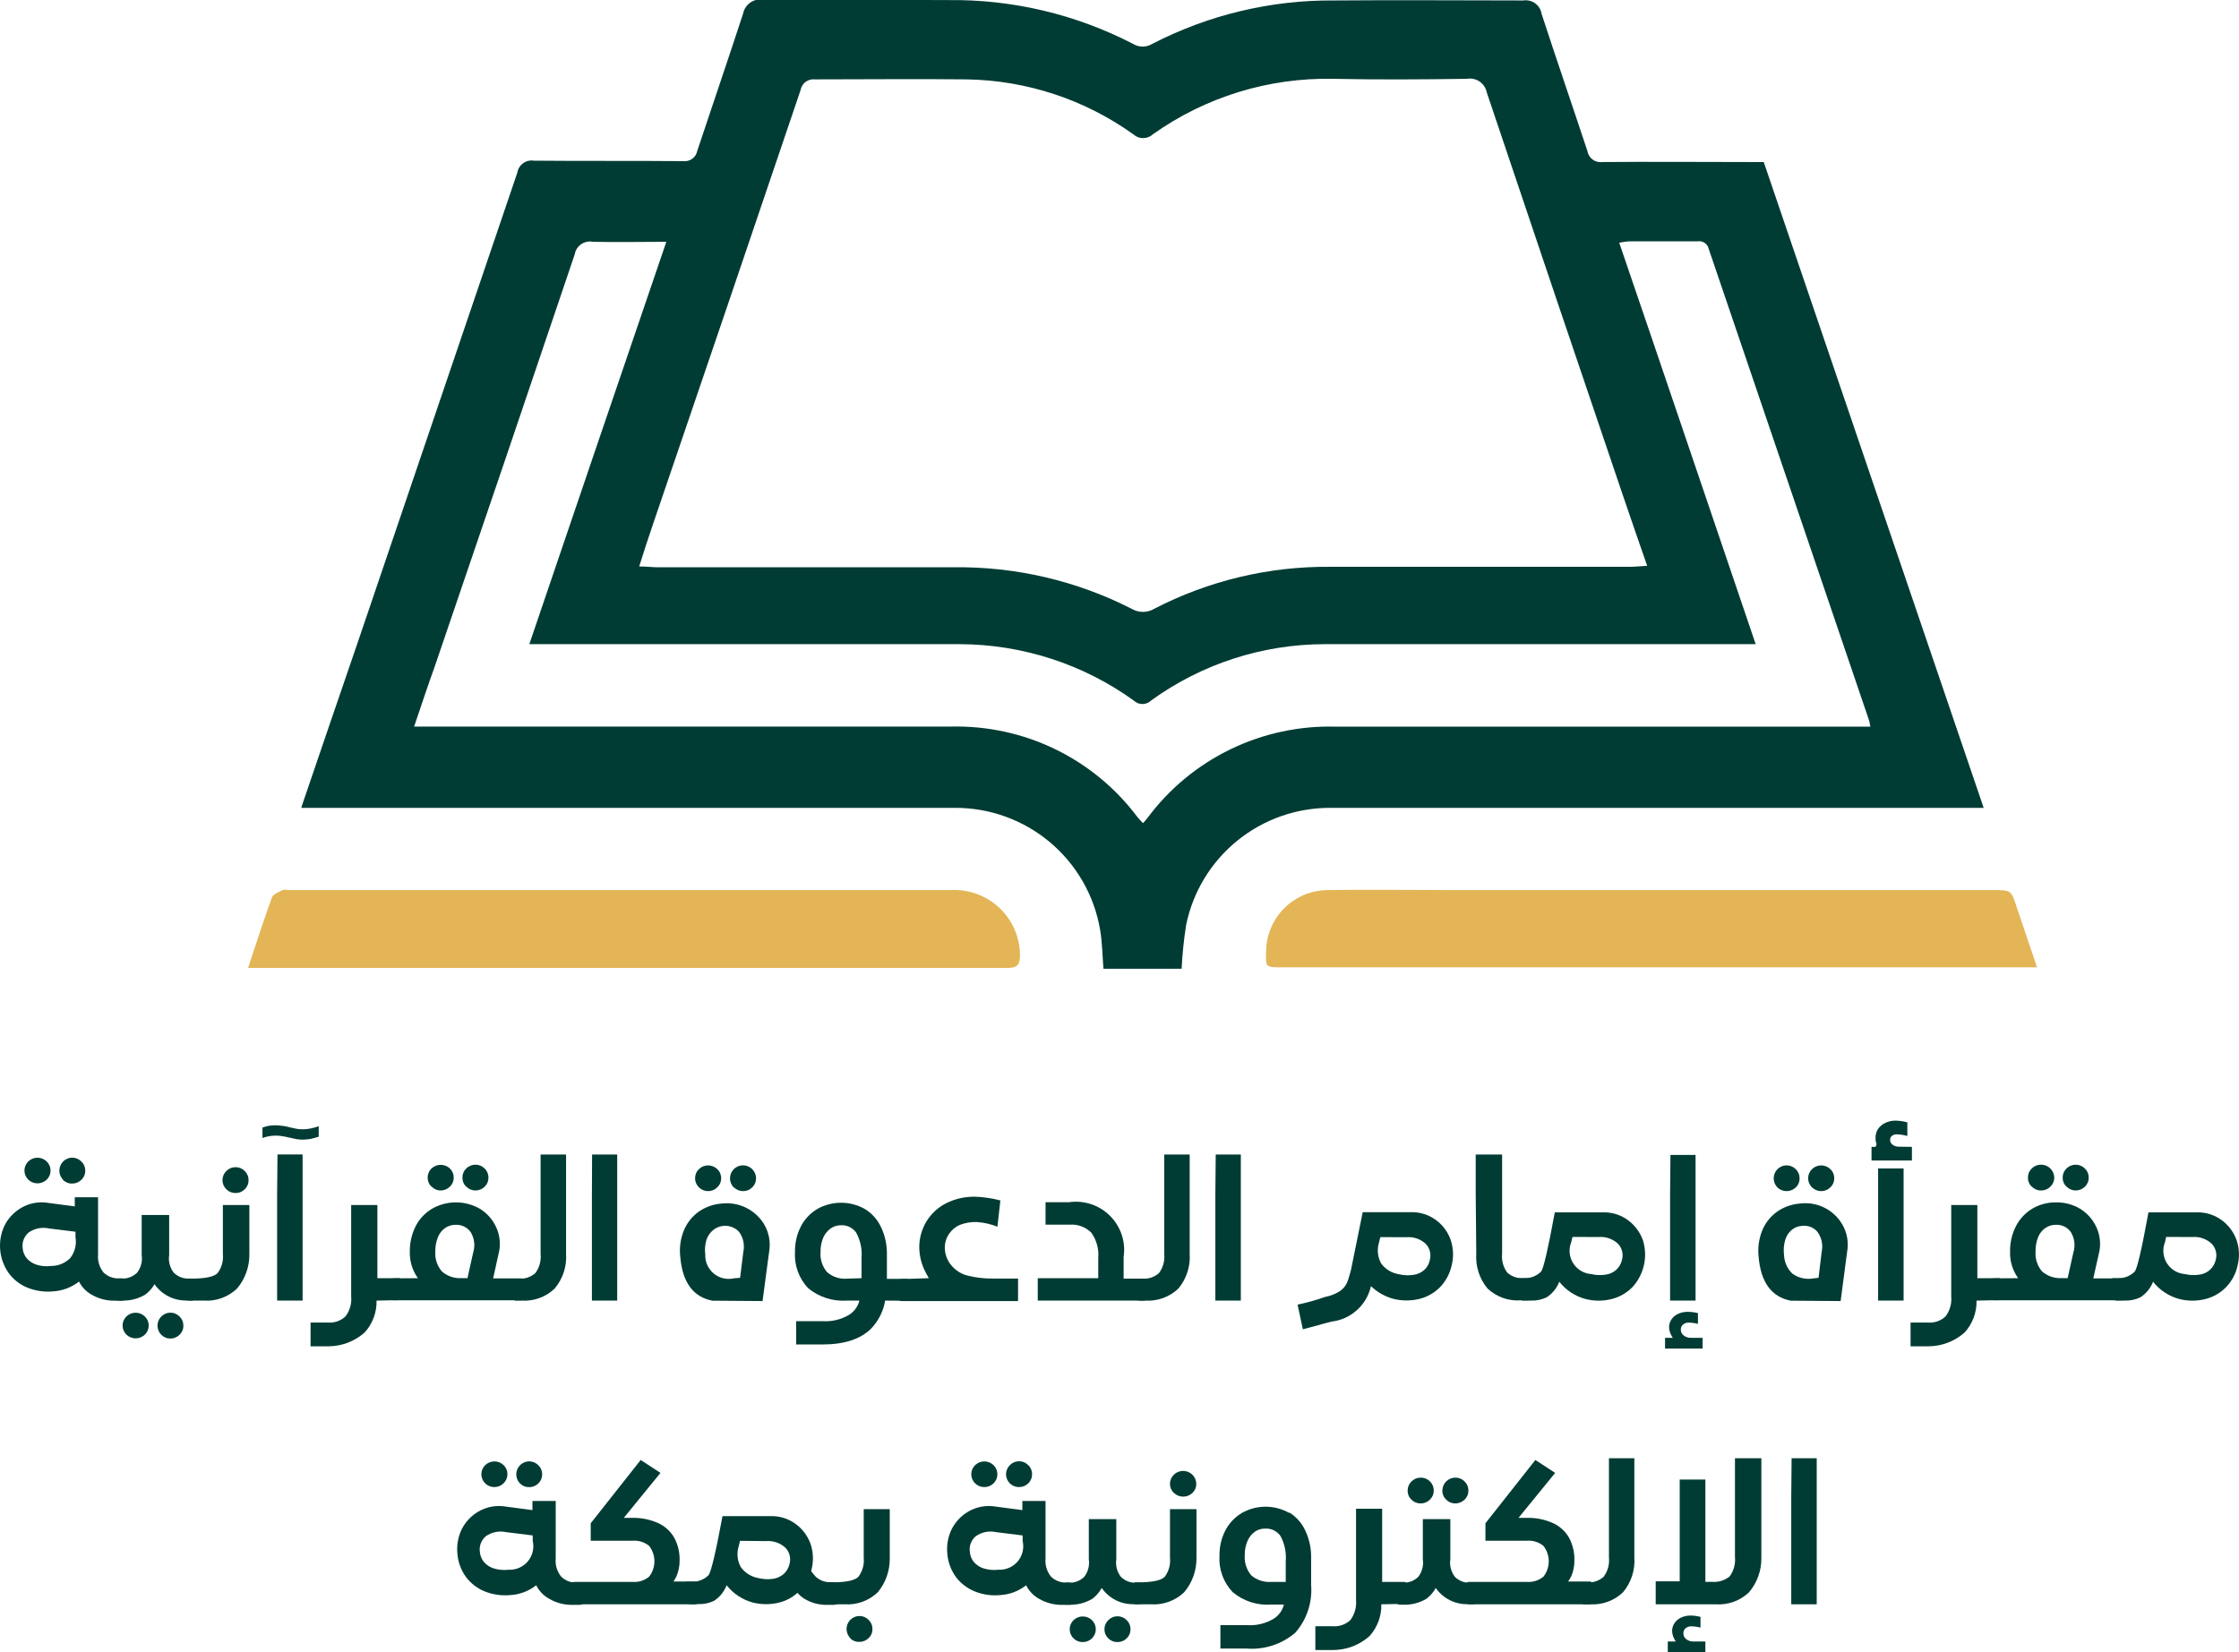 <svg width="126" height="93" viewBox="0 0 126 93" fill="none" xmlns="http://www.w3.org/2000/svg">
<g clip-path="url(#clip0_14_63)">
<path d="M4.445 72.137C4.031 72.463 3.528 72.654 3.001 72.688C2.507 72.737 2.008 72.666 1.547 72.482C1.122 72.31 0.754 72.023 0.485 71.653C0.215 71.269 0.051 70.819 0.01 70.351C-0.031 69.883 0.053 69.412 0.253 68.987C0.463 68.567 0.793 68.218 1.202 67.983C1.661 67.716 2.199 67.62 2.723 67.71L4.208 67.906V67.391H5.518V70.624C5.488 70.986 5.599 71.345 5.828 71.628C5.947 71.742 6.088 71.831 6.244 71.888C6.399 71.944 6.565 71.968 6.73 71.957H6.916L7.153 72.081V73.11L6.911 73.213H6.477C6.016 73.225 5.561 73.109 5.162 72.879C4.855 72.707 4.606 72.449 4.445 72.137ZM4.249 69.332L2.754 69.147C2.557 69.103 2.354 69.102 2.157 69.142C1.96 69.181 1.773 69.262 1.609 69.378C1.485 69.484 1.389 69.619 1.331 69.771C1.272 69.923 1.253 70.087 1.274 70.248C1.289 70.461 1.37 70.665 1.506 70.83C1.655 70.999 1.848 71.123 2.063 71.19C2.33 71.272 2.611 71.295 2.888 71.257C3.089 71.257 3.289 71.217 3.474 71.138C3.659 71.059 3.826 70.944 3.966 70.799C4.089 70.635 4.178 70.448 4.227 70.249C4.275 70.05 4.283 69.843 4.249 69.641V69.332ZM1.594 66.403C1.524 66.336 1.469 66.256 1.432 66.168C1.394 66.079 1.375 65.984 1.375 65.888C1.375 65.792 1.394 65.697 1.432 65.609C1.469 65.52 1.524 65.44 1.594 65.373C1.732 65.24 1.917 65.165 2.109 65.165C2.302 65.165 2.487 65.24 2.625 65.373C2.695 65.44 2.751 65.52 2.789 65.608C2.827 65.697 2.846 65.792 2.846 65.888C2.846 65.984 2.827 66.08 2.789 66.168C2.751 66.257 2.695 66.337 2.625 66.403C2.486 66.535 2.301 66.609 2.109 66.609C1.917 66.609 1.733 66.535 1.594 66.403ZM3.548 66.403C3.448 66.3 3.381 66.171 3.354 66.031C3.327 65.89 3.342 65.745 3.397 65.613C3.452 65.481 3.544 65.368 3.663 65.288C3.781 65.208 3.921 65.164 4.064 65.162C4.16 65.162 4.255 65.181 4.344 65.218C4.432 65.255 4.513 65.31 4.58 65.379C4.65 65.445 4.705 65.524 4.742 65.613C4.78 65.702 4.798 65.797 4.796 65.893C4.799 65.99 4.781 66.085 4.743 66.174C4.706 66.263 4.65 66.343 4.58 66.408C4.512 66.476 4.432 66.529 4.343 66.566C4.254 66.602 4.16 66.62 4.064 66.619C3.965 66.623 3.867 66.605 3.775 66.568C3.684 66.53 3.601 66.474 3.533 66.403H3.548Z" fill="#013C34"/>
<path d="M11.083 72.07V73.1L10.84 73.203H10.412C9.992 73.195 9.584 73.064 9.238 72.826C8.892 72.588 8.624 72.254 8.468 71.864H8.875C8.756 72.264 8.512 72.616 8.179 72.868C7.767 73.117 7.288 73.233 6.807 73.203H6.632L6.39 73.1V72.07L6.632 71.967H6.807C6.972 71.979 7.138 71.956 7.293 71.9C7.448 71.844 7.59 71.757 7.71 71.643C7.82 71.503 7.9 71.342 7.945 71.171C7.99 70.999 8 70.82 7.973 70.644V68.39H9.52V70.644C9.493 70.82 9.503 70.999 9.548 71.171C9.593 71.342 9.673 71.503 9.783 71.643C9.901 71.757 10.042 71.845 10.197 71.901C10.352 71.957 10.516 71.979 10.68 71.967H10.866L11.083 72.07ZM7.117 75.128C7.048 75.061 6.992 74.981 6.955 74.893C6.917 74.804 6.898 74.709 6.898 74.613C6.898 74.517 6.917 74.422 6.955 74.333C6.992 74.245 7.048 74.165 7.117 74.098C7.255 73.965 7.44 73.89 7.633 73.89C7.825 73.89 8.01 73.965 8.148 74.098C8.218 74.165 8.274 74.244 8.312 74.333C8.35 74.421 8.369 74.517 8.369 74.613C8.369 74.709 8.35 74.805 8.312 74.893C8.274 74.981 8.218 75.061 8.148 75.128C8.009 75.26 7.825 75.334 7.633 75.334C7.441 75.334 7.256 75.26 7.117 75.128ZM9.071 75.128C8.972 75.025 8.904 74.896 8.877 74.755C8.85 74.615 8.865 74.47 8.92 74.338C8.975 74.206 9.067 74.093 9.186 74.013C9.304 73.933 9.444 73.889 9.587 73.887C9.683 73.887 9.778 73.905 9.867 73.943C9.956 73.98 10.036 74.034 10.103 74.103C10.173 74.169 10.228 74.249 10.266 74.338C10.303 74.427 10.321 74.522 10.319 74.618C10.322 74.714 10.304 74.81 10.267 74.899C10.229 74.987 10.173 75.067 10.103 75.133C10.035 75.201 9.955 75.254 9.866 75.29C9.778 75.327 9.683 75.345 9.587 75.344C9.491 75.345 9.395 75.327 9.307 75.289C9.218 75.252 9.138 75.197 9.071 75.128Z" fill="#013C34"/>
<path d="M13.336 72.533C13.089 72.769 12.795 72.95 12.474 73.067C12.153 73.183 11.811 73.231 11.47 73.208H10.582L10.335 73.105V72.075L10.582 71.972H10.763C11.557 71.972 12.052 71.864 12.248 71.658C12.476 71.35 12.581 70.969 12.542 70.588V67.829H14.033V70.567C14.049 71.285 13.802 71.985 13.336 72.533ZM12.738 66.943C12.669 66.876 12.614 66.796 12.576 66.708C12.539 66.62 12.519 66.525 12.519 66.428C12.519 66.332 12.539 66.237 12.576 66.149C12.614 66.06 12.669 65.981 12.738 65.914C12.805 65.845 12.885 65.79 12.974 65.753C13.062 65.716 13.158 65.697 13.254 65.698C13.35 65.697 13.445 65.715 13.534 65.752C13.623 65.79 13.703 65.845 13.77 65.914C13.84 65.98 13.895 66.06 13.932 66.148C13.97 66.237 13.988 66.332 13.986 66.428C13.989 66.525 13.971 66.62 13.933 66.709C13.896 66.798 13.84 66.878 13.77 66.943C13.703 67.011 13.622 67.065 13.534 67.102C13.445 67.138 13.35 67.156 13.254 67.154C13.158 67.155 13.063 67.136 12.975 67.1C12.886 67.064 12.806 67.01 12.738 66.943Z" fill="#013C34"/>
<path d="M16.704 64.122L16.307 64.04C16.152 63.999 16.008 63.973 15.889 63.953C15.76 63.931 15.629 63.921 15.497 63.922C15.249 63.924 15.003 63.969 14.77 64.055V63.469C14.989 63.385 15.221 63.342 15.456 63.34C15.596 63.339 15.736 63.349 15.874 63.371C15.992 63.371 16.142 63.417 16.322 63.458L16.709 63.541C16.82 63.558 16.932 63.567 17.044 63.566C17.19 63.567 17.335 63.551 17.477 63.52C17.634 63.49 17.787 63.447 17.936 63.392V63.983C17.771 64.035 17.617 64.076 17.477 64.107C17.335 64.134 17.19 64.148 17.044 64.148C16.93 64.148 16.817 64.139 16.704 64.122ZM15.616 64.982H17.029V67.211V73.208H15.595V67.211L15.616 64.982Z" fill="#013C34"/>
<path d="M21.191 73.208C21.207 73.87 20.967 74.514 20.52 75.004C19.965 75.496 19.251 75.772 18.509 75.781H17.477V74.443H18.442C18.624 74.459 18.807 74.436 18.979 74.377C19.151 74.318 19.309 74.223 19.442 74.098C19.686 73.778 19.8 73.377 19.762 72.976V67.829H21.237V71.947H22.485L22.727 72.05V73.079L22.485 73.182L21.191 73.208Z" fill="#013C34"/>
<path d="M23.517 71.947C23.206 71.51 23.047 70.984 23.063 70.449C23.056 69.952 23.169 69.461 23.393 69.018C23.601 68.61 23.921 68.269 24.316 68.035C24.724 67.802 25.187 67.679 25.657 67.679C26.127 67.679 26.589 67.802 26.998 68.035C27.4 68.279 27.719 68.637 27.916 69.064C28.144 69.546 28.191 70.094 28.05 70.608L27.751 71.957H29.344L29.587 72.06V73.09L29.344 73.192H22.124L21.882 73.09V72.06L22.124 71.957L23.517 71.947ZM24.285 66.799C24.215 66.734 24.159 66.654 24.121 66.565C24.084 66.476 24.066 66.381 24.069 66.284C24.067 66.188 24.086 66.093 24.123 66.005C24.16 65.916 24.215 65.836 24.285 65.77C24.425 65.639 24.609 65.566 24.801 65.566C24.992 65.566 25.177 65.639 25.317 65.77C25.386 65.836 25.441 65.916 25.478 66.005C25.516 66.093 25.534 66.188 25.533 66.284C25.535 66.381 25.516 66.477 25.478 66.566C25.44 66.654 25.383 66.734 25.311 66.799C25.244 66.867 25.163 66.92 25.075 66.956C24.986 66.992 24.891 67.011 24.796 67.01C24.7 67.01 24.605 66.99 24.518 66.951C24.43 66.913 24.351 66.858 24.285 66.789V66.799ZM26.307 71.947L26.626 70.511C26.687 70.319 26.706 70.116 26.682 69.916C26.658 69.717 26.591 69.525 26.487 69.352C26.394 69.221 26.269 69.114 26.124 69.042C25.979 68.97 25.819 68.936 25.657 68.941C25.44 68.937 25.228 69 25.048 69.121C24.867 69.25 24.728 69.429 24.646 69.635C24.542 69.894 24.491 70.17 24.497 70.449C24.468 70.855 24.601 71.257 24.868 71.566C25.02 71.701 25.198 71.803 25.392 71.868C25.585 71.933 25.789 71.957 25.992 71.942L26.307 71.947ZM26.24 66.799C26.169 66.734 26.113 66.654 26.076 66.565C26.039 66.476 26.021 66.381 26.023 66.284C26.022 66.188 26.04 66.093 26.078 66.005C26.115 65.916 26.17 65.836 26.24 65.77C26.308 65.702 26.388 65.649 26.476 65.613C26.565 65.577 26.66 65.558 26.755 65.559C26.851 65.557 26.946 65.575 27.035 65.612C27.123 65.648 27.204 65.702 27.271 65.77C27.341 65.836 27.396 65.916 27.433 66.005C27.47 66.093 27.489 66.188 27.488 66.284C27.489 66.381 27.471 66.476 27.434 66.565C27.397 66.653 27.341 66.733 27.271 66.799C27.203 66.867 27.123 66.92 27.034 66.956C26.946 66.992 26.851 67.011 26.755 67.01C26.659 67.01 26.563 66.99 26.475 66.953C26.386 66.914 26.306 66.859 26.24 66.789V66.799Z" fill="#013C34"/>
<path d="M29.344 73.208H28.999L28.756 73.105V72.075L28.999 71.972H29.184C29.355 71.986 29.526 71.966 29.688 71.912C29.851 71.858 30 71.772 30.128 71.659C30.357 71.349 30.462 70.965 30.422 70.583V64.987H31.856V70.557C31.907 71.275 31.676 71.984 31.211 72.534C30.964 72.77 30.671 72.952 30.349 73.068C30.028 73.184 29.685 73.232 29.344 73.208Z" fill="#013C34"/>
<path d="M33.32 64.987H34.733V67.211V73.208H33.31V67.211L33.32 64.987Z" fill="#013C34"/>
<path d="M40.092 73.213C39.009 73.007 38.405 72.183 38.282 70.742C38.225 70.25 38.29 69.751 38.472 69.29C38.641 68.863 38.927 68.492 39.297 68.22C39.679 67.947 40.129 67.783 40.597 67.746C41.067 67.69 41.543 67.769 41.969 67.973C42.396 68.179 42.755 68.504 43 68.91C43.274 69.375 43.375 69.922 43.284 70.454L42.913 73.234L40.092 73.213ZM39.334 66.835C39.264 66.768 39.209 66.688 39.172 66.6C39.134 66.512 39.115 66.416 39.115 66.32C39.115 66.224 39.134 66.129 39.172 66.041C39.209 65.952 39.264 65.872 39.334 65.806C39.472 65.672 39.657 65.598 39.849 65.598C40.042 65.598 40.227 65.672 40.365 65.806C40.435 65.872 40.491 65.951 40.528 66.04C40.565 66.129 40.584 66.224 40.582 66.32C40.584 66.417 40.566 66.513 40.527 66.602C40.489 66.691 40.432 66.77 40.36 66.835C40.293 66.903 40.212 66.957 40.124 66.994C40.035 67.03 39.94 67.048 39.844 67.046C39.653 67.046 39.469 66.97 39.334 66.835ZM41.649 71.926L41.83 70.469C41.873 70.273 41.873 70.071 41.831 69.874C41.79 69.678 41.706 69.493 41.587 69.332C41.401 69.136 41.148 69.018 40.878 69.001C40.609 68.984 40.343 69.069 40.133 69.239C39.958 69.382 39.827 69.571 39.757 69.785C39.675 70.053 39.652 70.336 39.69 70.613C39.681 70.817 39.719 71.02 39.803 71.206C39.886 71.392 40.011 71.556 40.168 71.686C40.325 71.816 40.511 71.907 40.71 71.953C40.909 71.999 41.115 71.999 41.314 71.952L41.649 71.926ZM41.288 66.835C41.205 66.749 41.144 66.644 41.111 66.53C41.078 66.415 41.073 66.294 41.097 66.177C41.122 66.06 41.175 65.951 41.251 65.859C41.328 65.767 41.426 65.696 41.536 65.65C41.647 65.605 41.767 65.588 41.886 65.599C42.006 65.611 42.12 65.652 42.22 65.718C42.319 65.784 42.401 65.874 42.458 65.979C42.515 66.084 42.545 66.201 42.547 66.32C42.549 66.417 42.531 66.512 42.494 66.601C42.456 66.69 42.401 66.77 42.33 66.835C42.263 66.903 42.182 66.957 42.094 66.994C42.005 67.03 41.91 67.048 41.814 67.046C41.719 67.046 41.626 67.028 41.538 66.991C41.45 66.955 41.371 66.902 41.304 66.835H41.288Z" fill="#013C34"/>
<path d="M49.813 73.208C49.713 73.805 49.434 74.357 49.014 74.793C48.416 75.383 47.504 75.678 46.28 75.678H44.805V74.366H46.296C46.812 74.399 47.325 74.277 47.771 74.016C48.067 73.834 48.279 73.544 48.364 73.208H47.668C46.874 73.264 46.089 73.014 45.476 72.508C45.218 72.233 45.019 71.909 44.892 71.555C44.765 71.201 44.713 70.824 44.738 70.449C44.732 69.957 44.845 69.471 45.068 69.033C45.278 68.629 45.596 68.29 45.986 68.055C46.396 67.822 46.859 67.7 47.33 67.7C47.801 67.7 48.264 67.822 48.673 68.055C49.073 68.3 49.391 68.659 49.586 69.085C49.812 69.568 49.923 70.096 49.911 70.629V71.983H51.02L51.262 72.086V73.115L51.02 73.218L49.813 73.208ZM48.483 71.947V70.814C48.525 70.318 48.421 69.821 48.183 69.383C48.088 69.248 47.96 69.139 47.811 69.066C47.663 68.994 47.498 68.959 47.333 68.966C47.12 68.964 46.912 69.028 46.739 69.151C46.559 69.284 46.416 69.461 46.327 69.666C46.223 69.916 46.172 70.184 46.177 70.454C46.141 70.869 46.27 71.282 46.538 71.602C46.692 71.737 46.872 71.84 47.068 71.903C47.263 71.967 47.468 71.99 47.673 71.972L48.483 71.947Z" fill="#013C34"/>
<path d="M52.268 71.947C52.165 71.761 52.108 71.659 52.103 71.643C51.868 71.209 51.741 70.726 51.732 70.233C51.727 69.713 51.866 69.201 52.134 68.755C52.402 68.316 52.788 67.959 53.248 67.726C53.751 67.477 54.306 67.351 54.867 67.36C55.35 67.376 55.829 67.447 56.296 67.571L56.131 69.049C55.758 68.9 55.365 68.811 54.965 68.786C54.641 68.775 54.319 68.829 54.016 68.946C53.766 69.055 53.553 69.233 53.403 69.46C53.245 69.694 53.163 69.971 53.17 70.253C53.177 70.592 53.294 70.919 53.506 71.185C53.743 71.491 54.078 71.709 54.455 71.803C54.922 71.918 55.402 71.974 55.883 71.967H57.291V73.234H50.7L50.458 73.131V72.101L50.7 71.998L52.268 71.947Z" fill="#013C34"/>
<path d="M64.403 73.208H58.4V71.947H61.804V70.814C61.849 70.306 61.71 69.798 61.412 69.383C61.252 69.224 61.06 69.101 60.848 69.024C60.636 68.946 60.409 68.916 60.184 68.935H58.838V67.669H60.164C60.583 67.61 61.01 67.649 61.411 67.784C61.812 67.919 62.176 68.145 62.474 68.445C62.772 68.745 62.996 69.11 63.128 69.512C63.259 69.913 63.295 70.34 63.232 70.758V71.972H64.398L64.64 72.075V73.105L64.403 73.208Z" fill="#013C34"/>
<path d="M64.439 73.208H64.093L63.851 73.105V72.075L64.093 71.972H64.279C64.449 71.987 64.621 71.967 64.783 71.913C64.946 71.859 65.095 71.772 65.223 71.659C65.451 71.349 65.556 70.965 65.517 70.583V64.987H66.95V70.557C67.001 71.273 66.772 71.982 66.311 72.534C66.063 72.769 65.768 72.951 65.446 73.067C65.124 73.183 64.781 73.231 64.439 73.208Z" fill="#013C34"/>
<path d="M68.415 64.987H69.828V67.211V73.208H68.394V67.211L68.415 64.987Z" fill="#013C34"/>
<path d="M76.022 71.504L76.687 68.23H79.369C79.902 68.211 80.426 68.379 80.849 68.704C81.222 68.99 81.5 69.381 81.648 69.826C81.793 70.276 81.809 70.757 81.695 71.216C81.596 71.673 81.375 72.095 81.055 72.436C80.737 72.764 80.333 72.998 79.89 73.11C79.406 73.231 78.899 73.231 78.415 73.11C77.94 72.982 77.505 72.736 77.151 72.394C77.034 72.918 76.756 73.392 76.355 73.75C75.955 74.109 75.453 74.333 74.918 74.392L73.319 74.824L73.02 73.434C73.545 73.326 74.062 73.182 74.567 73.002C74.856 72.949 75.133 72.843 75.382 72.688C75.614 72.537 75.784 72.309 75.862 72.044C75.913 71.89 75.965 71.71 76.022 71.504ZM77.677 69.635L77.605 69.934C77.544 70.129 77.522 70.335 77.543 70.538C77.563 70.742 77.625 70.939 77.724 71.118C77.966 71.445 78.327 71.663 78.729 71.725C78.999 71.791 79.28 71.802 79.554 71.756C79.779 71.726 79.989 71.629 80.158 71.478C80.314 71.331 80.421 71.138 80.462 70.927C80.504 70.772 80.507 70.609 80.471 70.453C80.434 70.296 80.358 70.152 80.251 70.032C80.106 69.891 79.932 69.783 79.742 69.716C79.551 69.648 79.348 69.623 79.147 69.641L77.677 69.635Z" fill="#013C34"/>
<path d="M83.716 72.534C83.255 71.982 83.026 71.273 83.077 70.557L83.046 67.144V64.987H84.531V67.144V70.557C84.49 70.939 84.593 71.323 84.82 71.633C84.948 71.747 85.099 71.834 85.262 71.888C85.425 71.942 85.598 71.962 85.769 71.947H86.006L86.305 72.055V73.084L86.006 73.192H85.604C85.261 73.22 84.915 73.176 84.59 73.062C84.265 72.949 83.968 72.769 83.716 72.534Z" fill="#013C34"/>
<path d="M87.497 68.241H90.183C90.716 68.221 91.238 68.388 91.658 68.714C92.031 69.001 92.311 69.392 92.463 69.836C92.599 70.285 92.615 70.762 92.511 71.219C92.407 71.677 92.186 72.099 91.87 72.446C91.549 72.774 91.144 73.007 90.699 73.12C90.217 73.242 89.712 73.242 89.229 73.12C88.644 72.965 88.124 72.623 87.749 72.147C87.611 72.507 87.362 72.814 87.038 73.023C86.768 73.152 86.471 73.216 86.171 73.208H85.655L85.46 73.11V71.947H85.815C85.984 71.948 86.15 71.916 86.306 71.852C86.462 71.788 86.604 71.695 86.723 71.576C86.861 71.411 87.118 70.3 87.497 68.241ZM88.492 69.625L88.42 69.924C88.344 70.115 88.314 70.322 88.333 70.526C88.352 70.731 88.419 70.929 88.528 71.103C88.638 71.277 88.787 71.424 88.963 71.53C89.139 71.636 89.338 71.7 89.544 71.715C89.812 71.78 90.091 71.791 90.364 71.746C90.587 71.717 90.796 71.62 90.962 71.468C91.121 71.321 91.23 71.129 91.277 70.917C91.32 70.762 91.324 70.599 91.287 70.442C91.25 70.286 91.174 70.141 91.065 70.022C90.92 69.882 90.746 69.775 90.556 69.707C90.365 69.639 90.163 69.613 89.962 69.63L88.492 69.625Z" fill="#013C34"/>
<path d="M95.815 75.303V75.91H93.701V75.303H94.252C94.211 75.395 94.144 75.349 94.056 75.169C93.982 75.032 93.938 74.881 93.928 74.726C93.922 74.563 93.969 74.403 94.062 74.268C94.154 74.13 94.285 74.021 94.438 73.954C94.608 73.876 94.793 73.837 94.98 73.841C95.173 73.841 95.365 73.865 95.552 73.913V74.52C95.384 74.474 95.211 74.45 95.036 74.448C94.918 74.443 94.802 74.481 94.712 74.556C94.671 74.591 94.639 74.635 94.617 74.684C94.596 74.733 94.586 74.786 94.588 74.84C94.586 74.904 94.6 74.969 94.629 75.027C94.658 75.085 94.7 75.136 94.753 75.174C94.874 75.265 95.024 75.311 95.176 75.303H95.815ZM94.005 65.008H95.418V67.211V73.208H93.984V67.211L94.005 65.008Z" fill="#013C34"/>
<path d="M100.781 73.213C99.695 73.007 99.09 72.183 98.966 70.742C98.912 70.25 98.978 69.752 99.157 69.291C99.325 68.863 99.611 68.492 99.982 68.22C100.364 67.947 100.813 67.783 101.282 67.746C101.75 67.684 102.227 67.762 102.651 67.969C103.076 68.176 103.43 68.503 103.669 68.91C103.944 69.375 104.043 69.922 103.948 70.454L103.582 73.234L100.781 73.213ZM100.023 66.835C99.923 66.733 99.856 66.603 99.829 66.463C99.802 66.323 99.817 66.177 99.872 66.046C99.927 65.913 100.019 65.8 100.138 65.72C100.256 65.64 100.396 65.597 100.539 65.595C100.635 65.594 100.73 65.613 100.819 65.651C100.907 65.688 100.988 65.742 101.055 65.811C101.125 65.877 101.18 65.957 101.218 66.046C101.255 66.134 101.273 66.23 101.271 66.326C101.274 66.422 101.256 66.517 101.218 66.606C101.181 66.695 101.125 66.775 101.055 66.84C100.916 66.973 100.731 67.046 100.539 67.046C100.347 67.046 100.162 66.973 100.023 66.84V66.835ZM102.339 71.926L102.514 70.469C102.557 70.273 102.558 70.071 102.516 69.874C102.474 69.678 102.391 69.493 102.272 69.332C102.166 69.209 102.032 69.115 101.88 69.058C101.729 69 101.566 68.981 101.405 69.002C101.189 69.016 100.983 69.099 100.817 69.239C100.648 69.387 100.525 69.58 100.462 69.795C100.383 70.064 100.36 70.346 100.395 70.624C100.406 71.026 100.574 71.409 100.864 71.689C101.03 71.809 101.218 71.895 101.417 71.942C101.616 71.989 101.822 71.996 102.024 71.962L102.339 71.926ZM101.973 66.835C101.903 66.769 101.848 66.689 101.811 66.6C101.773 66.512 101.754 66.417 101.754 66.32C101.754 66.225 101.773 66.129 101.811 66.041C101.848 65.953 101.903 65.873 101.973 65.806C102.111 65.672 102.296 65.598 102.488 65.598C102.681 65.598 102.866 65.672 103.004 65.806C103.074 65.872 103.13 65.952 103.167 66.04C103.204 66.129 103.223 66.224 103.221 66.32C103.223 66.417 103.205 66.513 103.166 66.602C103.128 66.691 103.071 66.771 102.999 66.835C102.932 66.903 102.852 66.957 102.763 66.994C102.674 67.03 102.579 67.048 102.483 67.046C102.292 67.046 102.108 66.97 101.973 66.835Z" fill="#013C34"/>
<path d="M107.594 64.555V65.322H105.32V64.555H105.542C105.598 64.462 105.614 64.39 105.583 64.334C105.553 64.244 105.541 64.15 105.547 64.056C105.54 63.873 105.591 63.693 105.691 63.541C105.796 63.393 105.939 63.276 106.104 63.201C106.284 63.117 106.482 63.075 106.681 63.078C106.903 63.082 107.123 63.115 107.336 63.175V63.942C107.14 63.886 106.937 63.855 106.733 63.85C106.636 63.846 106.541 63.877 106.465 63.937C106.433 63.964 106.407 63.998 106.39 64.037C106.373 64.075 106.365 64.117 106.367 64.159C106.366 64.213 106.378 64.266 106.402 64.315C106.426 64.363 106.462 64.405 106.506 64.436C106.614 64.513 106.745 64.551 106.877 64.545L107.594 64.555ZM105.691 65.77H107.125V73.208H105.691V65.77Z" fill="#013C34"/>
<path d="M111.23 73.208C111.246 73.87 111.006 74.514 110.559 75.004C110.004 75.496 109.29 75.772 108.548 75.781H107.517V74.443H108.486C108.668 74.459 108.851 74.436 109.023 74.377C109.196 74.318 109.353 74.223 109.487 74.098C109.728 73.776 109.842 73.377 109.806 72.976V67.829H111.276V71.947H112.529L112.772 72.05V73.079L112.529 73.182L111.23 73.208Z" fill="#013C34"/>
<path d="M113.571 71.947C113.258 71.511 113.099 70.984 113.117 70.449C113.108 69.952 113.222 69.461 113.447 69.018C113.656 68.611 113.974 68.27 114.365 68.035C114.769 67.796 115.232 67.673 115.701 67.679C116.176 67.671 116.643 67.794 117.052 68.035C117.453 68.28 117.772 68.638 117.97 69.064C118.196 69.547 118.243 70.094 118.104 70.608L117.8 71.957H119.399L119.641 72.06V73.089L119.399 73.192H112.179L111.931 73.089V72.06L112.179 71.957L113.571 71.947ZM114.34 66.799C114.269 66.734 114.213 66.654 114.176 66.565C114.138 66.476 114.12 66.381 114.123 66.284C114.122 66.188 114.14 66.093 114.178 66.005C114.215 65.916 114.27 65.836 114.34 65.77C114.443 65.668 114.574 65.599 114.717 65.571C114.859 65.543 115.007 65.557 115.141 65.612C115.276 65.666 115.391 65.759 115.473 65.879C115.555 65.999 115.6 66.139 115.603 66.284C115.604 66.381 115.585 66.477 115.546 66.565C115.508 66.654 115.452 66.733 115.381 66.799C115.313 66.867 115.233 66.92 115.145 66.956C115.056 66.992 114.961 67.011 114.866 67.01C114.767 67.012 114.67 66.993 114.579 66.954C114.489 66.916 114.407 66.86 114.34 66.789V66.799ZM116.356 71.947L116.676 70.51C116.738 70.319 116.757 70.116 116.733 69.916C116.709 69.716 116.642 69.524 116.537 69.352C116.444 69.22 116.321 69.114 116.176 69.042C116.032 68.97 115.872 68.935 115.711 68.941C115.495 68.937 115.282 69 115.103 69.121C114.92 69.25 114.779 69.428 114.695 69.635C114.593 69.894 114.544 70.171 114.551 70.449C114.521 70.855 114.652 71.256 114.917 71.566C115.071 71.7 115.25 71.802 115.444 71.866C115.638 71.931 115.843 71.956 116.047 71.942L116.356 71.947ZM116.294 66.799C116.224 66.734 116.168 66.654 116.13 66.565C116.093 66.476 116.075 66.381 116.078 66.284C116.076 66.188 116.095 66.093 116.132 66.005C116.169 65.916 116.225 65.836 116.294 65.77C116.362 65.702 116.442 65.649 116.531 65.612C116.619 65.576 116.714 65.558 116.81 65.559C116.905 65.558 117 65.577 117.089 65.613C117.177 65.649 117.258 65.702 117.326 65.77C117.395 65.836 117.45 65.916 117.487 66.005C117.525 66.093 117.543 66.188 117.542 66.284C117.544 66.38 117.526 66.476 117.488 66.565C117.451 66.653 117.396 66.733 117.326 66.799C117.188 66.934 117.003 67.01 116.81 67.01C116.713 67.01 116.618 66.991 116.529 66.953C116.44 66.915 116.36 66.859 116.294 66.789V66.799Z" fill="#013C34"/>
<path d="M120.905 68.241H123.597C124.129 68.221 124.651 68.388 125.072 68.714C125.444 69.001 125.724 69.392 125.876 69.836C126.021 70.286 126.037 70.768 125.923 71.226C125.827 71.685 125.603 72.108 125.278 72.446C124.96 72.775 124.556 73.008 124.113 73.12C123.63 73.242 123.125 73.242 122.643 73.12C122.057 72.965 121.537 72.623 121.163 72.147C121.025 72.507 120.775 72.814 120.451 73.023C120.179 73.153 119.881 73.216 119.579 73.208H119.064L118.868 73.11V71.947H119.224C119.392 71.948 119.559 71.916 119.715 71.852C119.87 71.788 120.012 71.695 120.131 71.576C120.272 71.411 120.53 70.3 120.905 68.241ZM121.9 69.625L121.833 69.924C121.757 70.115 121.728 70.322 121.747 70.526C121.765 70.731 121.832 70.929 121.942 71.103C122.051 71.277 122.2 71.424 122.376 71.53C122.553 71.636 122.752 71.7 122.957 71.715C123.226 71.78 123.505 71.791 123.777 71.746C124.001 71.717 124.209 71.62 124.376 71.468C124.534 71.321 124.644 71.129 124.69 70.917C124.734 70.762 124.737 70.599 124.7 70.442C124.663 70.286 124.587 70.141 124.479 70.022C124.333 69.882 124.16 69.775 123.969 69.707C123.779 69.639 123.576 69.613 123.375 69.63L121.9 69.625Z" fill="#013C34"/>
<path d="M30.174 89.232C29.761 89.559 29.257 89.751 28.73 89.783C28.236 89.832 27.737 89.761 27.276 89.577C26.853 89.405 26.485 89.12 26.214 88.753C25.939 88.371 25.775 87.92 25.739 87.451C25.693 86.981 25.777 86.507 25.982 86.082C26.192 85.661 26.523 85.312 26.931 85.078C27.398 84.807 27.946 84.711 28.478 84.805L29.963 85.001V84.486H31.273V87.719C31.236 88.089 31.347 88.459 31.582 88.748C31.701 88.864 31.843 88.953 31.998 89.01C32.154 89.066 32.32 89.09 32.485 89.078H32.671L32.908 89.201V90.231L32.665 90.334H32.232C31.771 90.346 31.316 90.23 30.917 89.999C30.597 89.825 30.338 89.557 30.174 89.232ZM29.979 86.427L28.483 86.241C28.287 86.198 28.083 86.197 27.886 86.236C27.689 86.276 27.502 86.357 27.338 86.473C27.214 86.579 27.119 86.713 27.06 86.865C27.001 87.017 26.982 87.181 27.003 87.343C27.018 87.556 27.099 87.759 27.235 87.924C27.383 88.095 27.576 88.22 27.792 88.285C28.059 88.366 28.34 88.39 28.617 88.357C28.822 88.368 29.027 88.331 29.216 88.249C29.405 88.167 29.572 88.043 29.704 87.886C29.836 87.728 29.929 87.543 29.977 87.343C30.025 87.143 30.025 86.935 29.979 86.735V86.427ZM27.307 83.498C27.238 83.431 27.183 83.351 27.145 83.263C27.108 83.174 27.088 83.079 27.088 82.983C27.088 82.887 27.108 82.792 27.145 82.703C27.183 82.615 27.238 82.535 27.307 82.468C27.446 82.335 27.63 82.26 27.823 82.26C28.015 82.26 28.2 82.335 28.339 82.468C28.409 82.534 28.464 82.614 28.501 82.703C28.539 82.791 28.557 82.887 28.555 82.983C28.555 83.079 28.536 83.175 28.498 83.263C28.459 83.352 28.404 83.431 28.333 83.498C28.265 83.564 28.185 83.617 28.096 83.652C28.008 83.687 27.913 83.705 27.818 83.704C27.723 83.705 27.629 83.688 27.541 83.652C27.454 83.617 27.374 83.564 27.307 83.498ZM29.262 83.498C29.162 83.395 29.094 83.266 29.067 83.125C29.04 82.985 29.055 82.84 29.11 82.708C29.165 82.576 29.258 82.463 29.376 82.383C29.495 82.302 29.634 82.259 29.777 82.257C29.873 82.257 29.969 82.275 30.057 82.312C30.146 82.35 30.226 82.404 30.293 82.473C30.363 82.539 30.419 82.619 30.456 82.708C30.493 82.796 30.512 82.892 30.51 82.988C30.511 83.084 30.492 83.179 30.455 83.268C30.418 83.356 30.363 83.436 30.293 83.503C30.155 83.636 29.97 83.71 29.777 83.709C29.682 83.711 29.586 83.693 29.498 83.656C29.409 83.62 29.329 83.566 29.262 83.498Z" fill="#013C34"/>
<path d="M39.36 89.139V90.205L39.164 90.303H32.3L32.109 90.205V89.139L32.3 89.042H35.585C35.755 89.056 35.926 89.038 36.089 88.987C36.252 88.935 36.403 88.853 36.533 88.743C36.724 88.496 36.827 88.193 36.827 87.881C36.827 87.569 36.724 87.266 36.533 87.019C36.269 86.799 35.927 86.694 35.585 86.725H33.243V85.742L36.054 82.18L37.168 82.906L35.105 85.438H35.569C36.071 85.425 36.569 85.524 37.029 85.727C37.412 85.899 37.731 86.187 37.941 86.55C38.151 86.941 38.256 87.379 38.246 87.822C38.25 88.135 38.189 88.445 38.065 88.733C37.93 89.019 37.722 89.266 37.462 89.448V89.021H39.148L39.36 89.139Z" fill="#013C34"/>
<path d="M44.878 89.659C44.584 89.923 44.23 90.111 43.846 90.205C43.362 90.326 42.855 90.326 42.371 90.205C41.786 90.048 41.267 89.707 40.891 89.232C40.753 89.59 40.506 89.896 40.185 90.107C39.913 90.237 39.614 90.3 39.313 90.292H38.797L38.601 90.195V89.036H38.957C39.126 89.038 39.294 89.005 39.451 88.942C39.607 88.878 39.75 88.784 39.87 88.666C40.014 88.501 40.277 87.389 40.659 85.34H43.346C43.878 85.321 44.4 85.488 44.821 85.814C45.193 86.101 45.473 86.492 45.625 86.936C45.77 87.386 45.787 87.868 45.672 88.326C45.666 88.361 45.658 88.395 45.646 88.429C45.723 88.536 45.805 88.639 45.894 88.738C46.013 88.85 46.154 88.937 46.309 88.992C46.463 89.047 46.627 89.069 46.791 89.057H46.977L47.312 89.191V90.22L46.966 90.334H46.574C46.13 90.348 45.69 90.238 45.306 90.014C45.144 89.921 45 89.8 44.878 89.659ZM41.644 86.73L41.572 87.034C41.511 87.228 41.489 87.433 41.51 87.635C41.53 87.838 41.592 88.034 41.691 88.213C41.931 88.543 42.292 88.765 42.696 88.83C42.966 88.895 43.246 88.907 43.521 88.867C43.744 88.831 43.951 88.733 44.12 88.583C44.274 88.436 44.382 88.246 44.429 88.038C44.473 87.882 44.476 87.718 44.44 87.56C44.403 87.403 44.326 87.257 44.218 87.137C44.072 86.998 43.898 86.891 43.708 86.823C43.517 86.756 43.315 86.729 43.114 86.746L41.644 86.73Z" fill="#013C34"/>
<path d="M49.395 89.628C49.148 89.864 48.855 90.046 48.533 90.162C48.212 90.278 47.87 90.326 47.529 90.303H46.642L46.399 90.2V89.17L46.642 89.067H46.827C47.616 89.067 48.111 88.959 48.307 88.753C48.537 88.446 48.643 88.064 48.606 87.683V84.949H50.071V87.688C50.087 88.395 49.847 89.084 49.395 89.628ZM47.848 92.202C47.748 92.1 47.681 91.97 47.654 91.83C47.627 91.689 47.642 91.544 47.697 91.412C47.752 91.28 47.844 91.167 47.963 91.087C48.081 91.007 48.221 90.963 48.364 90.962C48.46 90.961 48.555 90.98 48.644 91.017C48.733 91.055 48.813 91.109 48.88 91.178C48.95 91.244 49.005 91.324 49.043 91.412C49.08 91.501 49.098 91.596 49.096 91.692C49.099 91.789 49.081 91.884 49.044 91.973C49.006 92.062 48.95 92.142 48.88 92.207C48.812 92.275 48.732 92.328 48.643 92.364C48.555 92.401 48.46 92.419 48.364 92.418C48.268 92.422 48.172 92.407 48.083 92.372C47.993 92.338 47.911 92.285 47.843 92.218L47.848 92.202Z" fill="#013C34"/>
<path d="M57.745 89.232C57.331 89.559 56.827 89.751 56.301 89.783C55.808 89.833 55.311 89.762 54.852 89.577C54.427 89.405 54.057 89.12 53.784 88.753C53.51 88.371 53.346 87.92 53.31 87.451C53.263 86.981 53.347 86.507 53.552 86.082C53.763 85.661 54.093 85.312 54.501 85.078C54.968 84.807 55.516 84.711 56.048 84.805L57.533 85.001V84.486H58.838V87.719C58.801 88.089 58.912 88.459 59.148 88.748C59.266 88.863 59.408 88.952 59.564 89.009C59.719 89.066 59.885 89.089 60.05 89.078H60.241L60.473 89.201V90.231L60.236 90.334H59.803C59.34 90.346 58.883 90.231 58.482 89.999C58.164 89.824 57.907 89.557 57.745 89.232ZM57.549 86.427L56.053 86.241C55.857 86.198 55.654 86.197 55.456 86.236C55.259 86.276 55.072 86.357 54.908 86.473C54.784 86.578 54.689 86.713 54.631 86.865C54.573 87.018 54.555 87.182 54.578 87.343C54.589 87.556 54.669 87.76 54.805 87.924C54.953 88.095 55.146 88.22 55.362 88.285C55.629 88.366 55.91 88.39 56.187 88.357C56.393 88.368 56.598 88.331 56.786 88.249C56.975 88.167 57.142 88.043 57.274 87.886C57.406 87.728 57.5 87.543 57.547 87.343C57.595 87.143 57.596 86.935 57.549 86.736V86.427ZM54.877 83.498C54.808 83.431 54.753 83.351 54.715 83.263C54.678 83.174 54.658 83.079 54.658 82.983C54.658 82.887 54.678 82.792 54.715 82.703C54.753 82.615 54.808 82.535 54.877 82.468C55.016 82.335 55.201 82.26 55.393 82.26C55.586 82.26 55.77 82.335 55.909 82.468C55.978 82.535 56.033 82.615 56.071 82.703C56.108 82.792 56.128 82.887 56.128 82.983C56.128 83.079 56.108 83.174 56.071 83.263C56.033 83.351 55.978 83.431 55.909 83.498C55.841 83.564 55.76 83.617 55.672 83.652C55.583 83.688 55.489 83.705 55.393 83.704C55.298 83.706 55.203 83.689 55.114 83.653C55.026 83.618 54.945 83.565 54.877 83.498ZM56.832 83.498C56.763 83.431 56.708 83.351 56.67 83.263C56.632 83.174 56.613 83.079 56.613 82.983C56.613 82.887 56.632 82.792 56.67 82.703C56.708 82.615 56.763 82.535 56.832 82.468C56.899 82.399 56.979 82.344 57.068 82.307C57.156 82.27 57.252 82.251 57.348 82.252C57.444 82.251 57.539 82.27 57.628 82.307C57.717 82.344 57.797 82.399 57.863 82.468C57.934 82.534 57.989 82.614 58.026 82.703C58.063 82.791 58.082 82.887 58.08 82.983C58.081 83.079 58.063 83.174 58.025 83.263C57.988 83.351 57.933 83.431 57.863 83.498C57.795 83.564 57.715 83.617 57.626 83.652C57.538 83.688 57.443 83.705 57.348 83.704C57.252 83.706 57.157 83.689 57.069 83.653C56.98 83.618 56.9 83.565 56.832 83.498Z" fill="#013C34"/>
<path d="M64.382 89.165V90.195L64.14 90.298H63.712C63.292 90.291 62.884 90.161 62.539 89.922C62.193 89.684 61.927 89.349 61.773 88.959H62.175C62.06 89.369 61.816 89.73 61.479 89.989C61.068 90.237 60.591 90.353 60.112 90.323H59.932L59.689 90.221V89.191L59.932 89.088H60.112C60.276 89.099 60.441 89.076 60.595 89.02C60.75 88.965 60.891 88.877 61.009 88.764C61.119 88.624 61.199 88.463 61.244 88.291C61.29 88.12 61.299 87.941 61.273 87.765V85.51H62.82V87.765C62.793 87.941 62.803 88.12 62.848 88.291C62.893 88.463 62.973 88.624 63.083 88.764C63.201 88.878 63.342 88.966 63.496 89.022C63.651 89.078 63.816 89.1 63.98 89.088H64.166L64.382 89.165ZM60.416 92.223C60.347 92.156 60.292 92.076 60.254 91.988C60.217 91.899 60.197 91.804 60.197 91.708C60.197 91.612 60.217 91.517 60.254 91.428C60.292 91.34 60.347 91.26 60.416 91.193C60.555 91.06 60.74 90.986 60.932 90.986C61.124 90.986 61.309 91.06 61.448 91.193C61.517 91.26 61.572 91.34 61.61 91.428C61.647 91.517 61.667 91.612 61.667 91.708C61.667 91.804 61.647 91.899 61.61 91.988C61.572 92.076 61.517 92.156 61.448 92.223C61.38 92.289 61.299 92.342 61.211 92.377C61.122 92.413 61.027 92.43 60.932 92.429C60.837 92.431 60.742 92.414 60.653 92.379C60.565 92.343 60.484 92.29 60.416 92.223ZM62.371 92.223C62.302 92.156 62.247 92.076 62.209 91.988C62.171 91.899 62.152 91.804 62.152 91.708C62.152 91.612 62.171 91.517 62.209 91.428C62.247 91.34 62.302 91.26 62.371 91.193C62.438 91.124 62.518 91.07 62.607 91.033C62.695 90.995 62.791 90.977 62.887 90.977C62.983 90.976 63.078 90.995 63.167 91.032C63.255 91.069 63.336 91.124 63.402 91.193C63.472 91.259 63.528 91.339 63.565 91.428C63.602 91.516 63.621 91.612 63.619 91.708C63.62 91.804 63.602 91.899 63.564 91.988C63.527 92.076 63.472 92.156 63.402 92.223C63.334 92.289 63.254 92.342 63.165 92.377C63.077 92.413 62.982 92.43 62.887 92.429C62.791 92.431 62.696 92.414 62.608 92.379C62.519 92.343 62.438 92.29 62.371 92.223Z" fill="#013C34"/>
<path d="M66.636 89.628C66.388 89.864 66.095 90.045 65.773 90.161C65.452 90.278 65.11 90.326 64.769 90.303H63.882L63.634 90.2V89.17L63.882 89.067H64.062C64.856 89.067 65.352 88.959 65.548 88.753C65.775 88.445 65.88 88.064 65.841 87.683V84.949H67.332V87.688C67.342 88.397 67.095 89.087 66.636 89.628ZM66.058 84.038C65.989 83.971 65.934 83.891 65.896 83.803C65.859 83.715 65.839 83.62 65.839 83.523C65.839 83.427 65.859 83.332 65.896 83.244C65.934 83.155 65.989 83.075 66.058 83.009C66.162 82.907 66.293 82.838 66.435 82.81C66.578 82.782 66.725 82.796 66.86 82.851C66.994 82.905 67.11 82.998 67.192 83.118C67.274 83.237 67.319 83.379 67.322 83.523C67.323 83.62 67.304 83.716 67.266 83.805C67.228 83.893 67.171 83.973 67.1 84.038C66.961 84.17 66.776 84.244 66.584 84.244C66.392 84.244 66.207 84.17 66.069 84.038H66.058Z" fill="#013C34"/>
<path d="M72.546 85.129C72.946 85.374 73.264 85.733 73.459 86.159C73.684 86.642 73.796 87.17 73.784 87.703V89.222C73.822 89.707 73.762 90.195 73.608 90.656C73.454 91.118 73.209 91.544 72.886 91.909C72.128 92.553 71.146 92.871 70.153 92.794H68.678V91.476H70.184C70.7 91.51 71.214 91.388 71.659 91.126C71.806 91.037 71.934 90.92 72.036 90.781C72.138 90.642 72.211 90.485 72.252 90.318H71.556C70.763 90.379 69.978 90.128 69.369 89.618C69.109 89.345 68.909 89.021 68.781 88.666C68.653 88.312 68.601 87.935 68.627 87.559C68.62 87.067 68.733 86.582 68.957 86.144C69.168 85.739 69.488 85.401 69.88 85.165C70.288 84.933 70.75 84.81 71.221 84.81C71.691 84.81 72.153 84.933 72.561 85.165L72.546 85.129ZM72.355 89.042V87.883C72.398 87.388 72.294 86.89 72.056 86.452C71.96 86.318 71.832 86.21 71.683 86.138C71.535 86.066 71.37 86.032 71.205 86.041C70.993 86.036 70.785 86.099 70.612 86.221C70.431 86.352 70.291 86.53 70.205 86.736C70.097 86.984 70.044 87.252 70.05 87.523C70.016 87.938 70.145 88.35 70.411 88.671C70.566 88.805 70.746 88.906 70.941 88.97C71.136 89.034 71.341 89.058 71.546 89.042H72.355Z" fill="#013C34"/>
<path d="M77.734 90.303C77.751 90.965 77.511 91.609 77.064 92.099C76.508 92.591 75.795 92.867 75.052 92.876H74.021V91.538H74.99C75.172 91.553 75.355 91.53 75.527 91.471C75.7 91.412 75.858 91.317 75.991 91.193C76.233 90.871 76.346 90.472 76.311 90.071V84.924H77.781V89.042H79.029L79.276 89.144V90.174L79.029 90.277L77.734 90.303Z" fill="#013C34"/>
<path d="M83.18 89.165V90.195L82.938 90.298H82.51C82.09 90.29 81.681 90.159 81.335 89.921C80.989 89.683 80.722 89.349 80.565 88.959H80.973C80.858 89.368 80.614 89.73 80.277 89.989C79.864 90.237 79.385 90.354 78.905 90.323H78.729L78.487 90.22V89.191L78.729 89.088H78.905C79.07 89.1 79.235 89.077 79.39 89.021C79.546 88.965 79.688 88.877 79.807 88.764C79.917 88.624 79.997 88.463 80.042 88.291C80.087 88.12 80.097 87.941 80.07 87.765V85.51H81.618V87.765C81.591 87.941 81.6 88.12 81.646 88.291C81.691 88.463 81.771 88.624 81.88 88.764C81.999 88.878 82.14 88.966 82.294 89.022C82.449 89.078 82.614 89.1 82.778 89.088H82.963L83.18 89.165ZM79.431 84.414C79.36 84.348 79.304 84.269 79.267 84.18C79.23 84.091 79.212 83.995 79.214 83.899C79.215 83.803 79.234 83.708 79.272 83.62C79.309 83.531 79.364 83.451 79.432 83.384C79.501 83.317 79.582 83.263 79.671 83.227C79.76 83.191 79.856 83.173 79.952 83.173C80.047 83.172 80.142 83.19 80.231 83.226C80.32 83.263 80.4 83.316 80.467 83.385C80.537 83.451 80.592 83.531 80.629 83.62C80.667 83.708 80.686 83.803 80.686 83.899C80.686 83.995 80.667 84.09 80.629 84.179C80.592 84.267 80.537 84.347 80.467 84.414C80.4 84.481 80.319 84.534 80.231 84.571C80.142 84.607 80.047 84.625 79.952 84.625C79.855 84.627 79.759 84.609 79.669 84.573C79.58 84.537 79.499 84.483 79.431 84.414ZM81.385 84.414C81.315 84.348 81.259 84.269 81.222 84.18C81.184 84.091 81.166 83.995 81.169 83.899C81.17 83.706 81.248 83.522 81.385 83.386C81.522 83.25 81.708 83.173 81.901 83.173C81.997 83.172 82.092 83.19 82.18 83.226C82.269 83.263 82.35 83.316 82.417 83.385C82.486 83.451 82.541 83.531 82.579 83.619C82.616 83.708 82.635 83.803 82.633 83.899C82.635 83.995 82.617 84.091 82.58 84.179C82.542 84.268 82.487 84.348 82.417 84.414C82.279 84.549 82.094 84.624 81.901 84.625C81.805 84.627 81.71 84.609 81.621 84.573C81.533 84.537 81.452 84.482 81.385 84.414Z" fill="#013C34"/>
<path d="M89.688 89.139V90.205L89.492 90.303H82.628L82.432 90.205V89.139L82.628 89.042H85.913C86.257 89.07 86.597 88.963 86.862 88.743C87.052 88.496 87.156 88.193 87.156 87.881C87.156 87.569 87.052 87.266 86.862 87.019C86.597 86.8 86.256 86.694 85.913 86.725H83.593V85.742L86.403 82.18L87.517 82.906L85.454 85.438H85.924C86.425 85.425 86.924 85.524 87.383 85.727C87.766 85.899 88.085 86.187 88.296 86.55C88.505 86.941 88.61 87.379 88.6 87.822C88.605 88.135 88.543 88.445 88.42 88.733C88.281 89.017 88.074 89.263 87.816 89.448V89.021H89.503L89.688 89.139Z" fill="#013C34"/>
<path d="M89.467 90.303H89.121L88.879 90.2V89.17L89.121 89.067H89.302C89.472 89.082 89.644 89.062 89.806 89.008C89.968 88.954 90.118 88.867 90.245 88.753C90.476 88.444 90.583 88.061 90.544 87.677V82.082H91.973V87.652C92.026 88.368 91.796 89.078 91.334 89.628C91.087 89.864 90.793 90.046 90.471 90.162C90.15 90.278 89.808 90.326 89.467 90.303Z" fill="#013C34"/>
<path d="M96.558 90.303H93.175V89.011H94.526V83.281H95.97V89.041H96.377C96.725 89.063 97.067 88.953 97.336 88.733C97.565 88.421 97.672 88.036 97.635 87.652V82.082H99.121V87.657C99.139 88.377 98.891 89.079 98.425 89.628C98.178 89.864 97.884 90.046 97.562 90.162C97.241 90.278 96.899 90.326 96.558 90.303ZM95.97 92.398V93.005H93.855V92.398H94.423C94.381 92.49 94.314 92.444 94.227 92.264C94.152 92.127 94.108 91.976 94.098 91.821C94.093 91.658 94.14 91.498 94.232 91.363C94.326 91.226 94.456 91.117 94.608 91.049C94.77 90.974 94.946 90.936 95.124 90.936C95.317 90.935 95.51 90.961 95.696 91.013V91.615C95.528 91.57 95.355 91.545 95.181 91.543C95.063 91.538 94.947 91.576 94.856 91.651C94.816 91.687 94.784 91.73 94.763 91.779C94.741 91.828 94.731 91.881 94.732 91.934C94.73 91.999 94.745 92.064 94.773 92.122C94.802 92.18 94.844 92.231 94.897 92.269C95.018 92.36 95.168 92.406 95.32 92.398H95.97Z" fill="#013C34"/>
<path d="M100.823 82.082H102.236V84.306V90.303H100.802V84.306L100.823 82.082Z" fill="#013C34"/>
<path d="M16.967 45.417C18.045 42.246 19.092 39.188 20.134 36.151C23.132 27.338 26.125 18.528 29.112 9.719C29.146 9.506 29.264 9.315 29.439 9.188C29.614 9.062 29.832 9.01 30.046 9.044C32.846 9.07 35.651 9.044 38.452 9.07C38.633 9.091 38.816 9.042 38.963 8.933C39.11 8.824 39.209 8.663 39.241 8.483C40.097 5.909 40.979 3.336 41.819 0.762C41.87 0.511 42.015 0.289 42.226 0.143C42.437 -0.003 42.696 -0.061 42.949 -0.02C46.409 0.016 49.865 -0.02 53.32 0.005C56.956 -0.046 60.547 0.803 63.773 2.476C63.933 2.571 64.116 2.622 64.302 2.622C64.488 2.622 64.671 2.571 64.831 2.476C68.002 0.835 71.527 -0.006 75.099 0.026C78.642 -0.005 82.18 0.026 85.722 0.026C85.84 0.008 85.96 0.013 86.076 0.041C86.191 0.069 86.3 0.12 86.396 0.19C86.492 0.26 86.573 0.349 86.634 0.451C86.696 0.552 86.736 0.665 86.754 0.783C87.594 3.356 88.481 5.93 89.332 8.504C89.365 8.696 89.472 8.868 89.63 8.984C89.788 9.099 89.984 9.148 90.178 9.121C92.958 9.096 95.743 9.121 98.523 9.121H99.255L111.632 45.473H74.903C72.988 45.458 71.128 46.107 69.641 47.31C68.153 48.513 67.131 50.195 66.749 52.067C66.622 52.882 66.537 53.704 66.496 54.528H62.097C62.036 53.776 62.03 53.04 61.907 52.325C61.578 50.399 60.574 48.654 59.075 47.399C57.576 46.144 55.679 45.461 53.722 45.473H16.967V45.417ZM92.695 31.848C92.236 30.52 91.813 29.315 91.406 28.111C88.813 20.475 86.235 12.841 83.67 5.209C83.622 4.958 83.477 4.735 83.265 4.59C83.053 4.446 82.793 4.391 82.54 4.437C80.034 4.473 77.528 4.489 75.021 4.437C71.394 4.363 67.839 5.457 64.882 7.557C64.732 7.696 64.534 7.774 64.328 7.774C64.122 7.774 63.924 7.696 63.773 7.557C61.035 5.597 57.762 4.519 54.393 4.468C51.546 4.437 48.72 4.468 45.858 4.468C45.672 4.447 45.485 4.498 45.335 4.61C45.186 4.722 45.085 4.886 45.053 5.07C42.303 13.2 39.54 21.328 36.765 29.454C36.497 30.231 36.25 30.998 35.971 31.884C36.399 31.884 36.688 31.93 37.003 31.93C42.567 31.93 48.127 31.93 53.691 31.93C57.162 31.889 60.59 32.691 63.681 34.267C63.873 34.382 64.093 34.442 64.318 34.442C64.542 34.442 64.762 34.382 64.954 34.267C68.003 32.689 71.391 31.878 74.825 31.904C80.454 31.904 86.082 31.904 91.71 31.904C91.973 31.904 92.262 31.873 92.695 31.848ZM23.305 40.897H24.146C33.944 40.897 43.743 40.897 53.542 40.897C55.563 40.852 57.566 41.29 59.384 42.172C61.202 43.055 62.783 44.358 63.995 45.972C64.098 46.099 64.208 46.219 64.325 46.333C64.434 46.204 64.506 46.132 64.568 46.05C65.79 44.402 67.393 43.074 69.24 42.178C71.087 41.282 73.123 40.844 75.176 40.902H105.253C105.217 40.722 105.211 40.64 105.186 40.562C102.174 31.716 99.165 22.867 96.161 14.017C96.132 13.876 96.049 13.751 95.929 13.67C95.81 13.589 95.663 13.559 95.521 13.584C94.232 13.584 92.942 13.584 91.663 13.584C91.482 13.6 91.301 13.626 91.122 13.662C93.701 21.203 96.222 28.677 98.801 36.259H97.909C90.111 36.259 82.314 36.259 74.516 36.259C71.017 36.269 67.611 37.379 64.779 39.43C64.648 39.558 64.472 39.629 64.289 39.629C64.106 39.629 63.93 39.558 63.799 39.43C60.946 37.376 57.519 36.267 54.001 36.259C46.203 36.259 38.407 36.259 30.613 36.259H29.788C32.366 28.667 34.914 21.177 37.498 13.61C36.033 13.61 34.687 13.641 33.372 13.61C33.257 13.587 33.139 13.587 33.025 13.611C32.91 13.634 32.802 13.681 32.705 13.747C32.609 13.813 32.527 13.898 32.465 13.997C32.402 14.095 32.36 14.205 32.341 14.32C29.735 22.042 27.113 29.763 24.476 37.484C24.089 38.555 23.713 39.687 23.305 40.897Z" fill="#013C34"/>
<path d="M13.971 54.45C14.435 53.055 14.842 51.779 15.301 50.518C15.373 50.327 15.683 50.214 15.905 50.101C16.003 50.049 16.152 50.101 16.276 50.101C28.684 50.101 41.091 50.101 53.495 50.101C53.995 50.073 54.495 50.147 54.965 50.317C55.436 50.488 55.866 50.752 56.231 51.094C56.596 51.435 56.888 51.848 57.089 52.305C57.289 52.763 57.395 53.256 57.399 53.755C57.399 54.358 57.214 54.486 56.646 54.486C48.814 54.486 40.979 54.486 33.14 54.486H13.971V54.45Z" fill="#E3B557"/>
<path d="M114.634 54.45H72.139C71.221 54.45 71.221 54.45 71.251 53.555C71.258 52.639 71.626 51.763 72.276 51.116C72.926 50.47 73.805 50.105 74.722 50.101C77.043 50.065 79.364 50.101 81.679 50.101H112.148C113.179 50.101 113.179 50.101 113.494 51.069C113.86 52.144 114.226 53.23 114.634 54.45Z" fill="#E3B557"/>
</g>
<defs>
<clipPath id="clip0_14_63">
<rect width="126" height="93" fill="white"/>
</clipPath>
</defs>
</svg>
